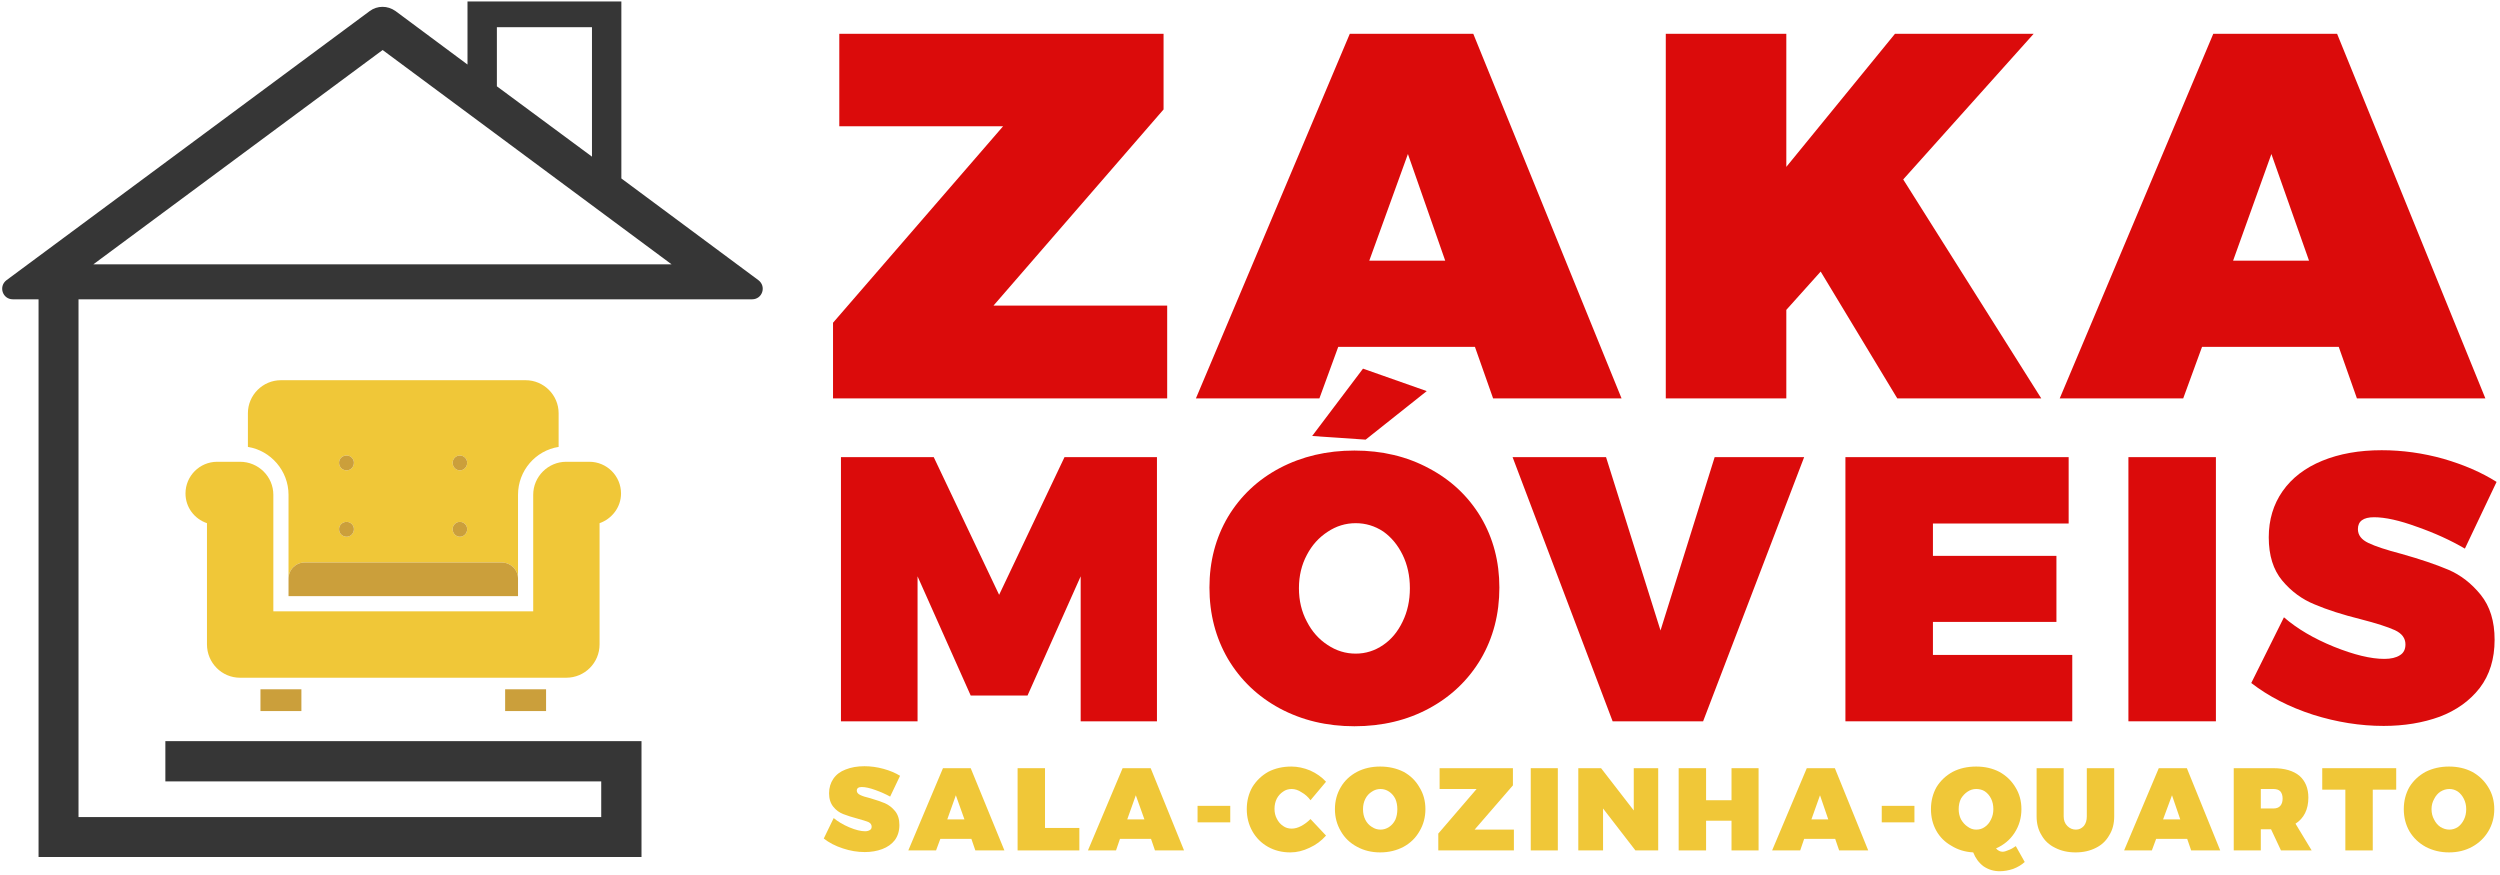 <svg xmlns="http://www.w3.org/2000/svg" xmlns:xlink="http://www.w3.org/1999/xlink" width="666" zoomAndPan="magnify" viewBox="0 0 499.5 174.75" height="233" preserveAspectRatio="xMidYMid meet" version="1.0"><defs><clipPath id="4a4ff15029"><path d="M 449 89 L 498.895 89 L 498.895 146 L 449 146 Z M 449 89 " clip-rule="nonzero"/></clipPath><clipPath id="4233852686"><path d="M 385 153 L 405 153 L 405 174.5 L 385 174.5 Z M 385 153 " clip-rule="nonzero"/></clipPath><clipPath id="d2bb916f73"><path d="M 480 153 L 498.895 153 L 498.895 171 L 480 171 Z M 480 153 " clip-rule="nonzero"/></clipPath><clipPath id="1b9ca5199f"><path d="M 0.105 0.16 L 153 0.16 L 153 172 L 0.105 172 Z M 0.105 0.16 " clip-rule="nonzero"/></clipPath></defs><path fill="#db0b0b" d="M 167.691 6.758 L 232.48 6.758 L 232.48 21.867 L 198.504 61.055 L 233.203 61.055 L 233.203 79.594 L 166.438 79.594 L 166.438 64.484 L 200.414 25.23 L 167.691 25.23 Z M 167.691 6.758 " fill-opacity="1" fill-rule="nonzero"/><path fill="#db0b0b" d="M 298.32 79.594 L 294.691 69.301 L 267.379 69.301 L 263.617 79.594 L 238.945 79.594 L 269.688 6.758 L 294.363 6.758 L 323.984 79.594 Z M 273.582 52.082 L 288.754 52.082 L 281.301 30.773 Z M 273.582 52.082 " fill-opacity="1" fill-rule="evenodd"/><path fill="#db0b0b" d="M 407.84 79.594 L 379.074 79.594 L 363.77 54.258 L 356.906 61.914 L 356.906 79.594 L 332.824 79.594 L 332.824 6.758 L 356.906 6.758 L 356.906 33.344 L 378.613 6.758 L 406.32 6.758 L 380.262 35.852 Z M 407.84 79.594 " fill-opacity="1" fill-rule="nonzero"/><path fill="#db0b0b" d="M 470.91 79.594 L 467.281 69.301 L 439.969 69.301 L 436.207 79.594 L 411.535 79.594 L 442.211 6.758 L 466.953 6.758 L 496.574 79.594 Z M 446.172 52.082 L 461.344 52.082 L 453.824 30.773 Z M 446.172 52.082 " fill-opacity="1" fill-rule="evenodd"/><path fill="#db0b0b" d="M 168.023 91.336 L 186.562 91.336 L 199.625 118.848 L 212.688 91.336 L 231.16 91.336 L 231.16 144.117 L 215.918 144.117 L 215.918 115.152 L 205.297 138.973 L 193.949 138.973 L 183.328 115.152 L 183.328 144.117 L 168.023 144.117 Z M 168.023 91.336 " fill-opacity="1" fill-rule="nonzero"/><path fill="#db0b0b" d="M 285.523 93.582 C 289.922 95.91 293.375 99.168 295.879 103.344 C 298.344 107.523 299.574 112.207 299.574 117.398 C 299.574 122.676 298.344 127.426 295.879 131.648 C 293.375 135.871 289.922 139.168 285.523 141.543 C 281.125 143.918 276.152 145.105 270.613 145.105 C 265.113 145.105 260.145 143.918 255.703 141.543 C 251.305 139.168 247.852 135.871 245.344 131.648 C 242.883 127.426 241.648 122.676 241.648 117.398 C 241.648 112.164 242.883 107.457 245.344 103.277 C 247.852 99.102 251.305 95.844 255.703 93.516 C 260.145 91.184 265.113 90.02 270.613 90.02 C 276.152 90.02 281.125 91.207 285.523 93.582 Z M 265.27 106.246 C 263.508 107.391 262.125 108.93 261.113 110.867 C 260.055 112.844 259.527 115.066 259.527 117.527 C 259.527 119.992 260.055 122.215 261.113 124.191 C 262.125 126.172 263.508 127.734 265.27 128.875 C 266.984 130.02 268.852 130.594 270.875 130.594 C 272.855 130.594 274.68 130.02 276.352 128.875 C 277.98 127.777 279.277 126.215 280.246 124.191 C 281.211 122.215 281.695 119.992 281.695 117.527 C 281.695 115.066 281.211 112.844 280.246 110.867 C 279.277 108.887 277.98 107.324 276.352 106.18 C 274.68 105.082 272.855 104.531 270.875 104.531 C 268.852 104.531 266.984 105.105 265.27 106.246 Z M 272.328 73.656 L 285.062 78.141 L 272.855 87.84 L 262.168 87.113 Z M 272.328 73.656 " fill-opacity="1" fill-rule="evenodd"/><path fill="#db0b0b" d="M 302.215 91.336 L 320.887 91.336 L 331.77 125.973 L 342.59 91.336 L 360.469 91.336 L 340.281 144.117 L 322.203 144.117 Z M 302.215 91.336 " fill-opacity="1" fill-rule="nonzero"/><path fill="#db0b0b" d="M 368.715 91.336 L 413.316 91.336 L 413.316 104.598 L 386.199 104.598 L 386.199 111.062 L 410.875 111.062 L 410.875 124.258 L 386.199 124.258 L 386.199 130.855 L 414.039 130.855 L 414.039 144.117 L 368.715 144.117 Z M 368.715 91.336 " fill-opacity="1" fill-rule="nonzero"/><path fill="#db0b0b" d="M 425.258 91.336 L 442.738 91.336 L 442.738 144.117 L 425.258 144.117 Z M 425.258 91.336 " fill-opacity="1" fill-rule="nonzero"/><g clip-path="url(#4a4ff15029)"><path fill="#db0b0b" d="M 482.918 105.258 C 479.441 103.984 476.586 103.344 474.34 103.344 C 472.188 103.344 471.109 104.137 471.109 105.719 C 471.109 106.906 471.812 107.832 473.219 108.492 C 474.582 109.148 476.781 109.875 479.816 110.668 C 483.555 111.723 486.68 112.777 489.188 113.836 C 491.648 114.891 493.805 116.562 495.652 118.848 C 497.5 121.137 498.422 124.125 498.422 127.82 C 498.422 131.648 497.434 134.859 495.453 137.453 C 493.473 140.004 490.812 141.918 487.469 143.191 C 484.082 144.426 480.344 145.039 476.254 145.039 C 471.594 145.039 466.887 144.293 462.137 142.797 C 457.387 141.258 453.273 139.148 449.801 136.465 L 456.332 123.336 C 458.969 125.621 462.289 127.578 466.293 129.207 C 470.34 130.836 473.703 131.648 476.387 131.648 C 477.707 131.648 478.738 131.406 479.488 130.922 C 480.234 130.48 480.609 129.758 480.609 128.746 C 480.609 127.512 479.906 126.566 478.496 125.906 C 477.047 125.25 474.781 124.523 471.703 123.73 C 468.008 122.809 464.93 121.816 462.465 120.762 C 459.961 119.75 457.805 118.168 456 116.012 C 454.199 113.855 453.297 110.977 453.297 107.367 C 453.297 103.852 454.219 100.773 456.066 98.133 C 457.914 95.492 460.555 93.469 463.984 92.062 C 467.414 90.656 471.371 89.953 475.859 89.953 C 479.992 89.953 484.105 90.523 488.195 91.668 C 492.285 92.855 495.828 94.395 498.816 96.285 L 492.484 109.613 C 489.625 107.941 486.438 106.488 482.918 105.258 Z M 482.918 105.258 " fill-opacity="1" fill-rule="nonzero"/></g><path fill="#f0c738" d="M 174.883 157.84 C 173.785 157.445 172.883 157.246 172.18 157.246 C 171.52 157.246 171.188 157.488 171.188 157.973 C 171.188 158.324 171.41 158.609 171.848 158.828 C 172.289 159.051 172.969 159.27 173.895 159.488 C 175.082 159.84 176.051 160.172 176.797 160.48 C 177.59 160.832 178.27 161.359 178.84 162.062 C 179.414 162.766 179.699 163.691 179.699 164.832 C 179.699 166.02 179.391 167.031 178.777 167.867 C 178.16 168.66 177.324 169.254 176.27 169.648 C 175.215 170.043 174.047 170.242 172.773 170.242 C 171.32 170.242 169.867 170 168.418 169.516 C 166.922 169.035 165.648 168.375 164.59 167.539 L 166.57 163.449 C 167.406 164.152 168.441 164.766 169.672 165.293 C 170.945 165.824 172.004 166.086 172.84 166.086 C 173.234 166.086 173.562 166 173.828 165.824 C 174.047 165.691 174.156 165.473 174.156 165.164 C 174.156 164.766 173.938 164.457 173.496 164.238 C 173.059 164.062 172.355 163.844 171.387 163.578 C 170.242 163.27 169.273 162.965 168.484 162.656 C 167.691 162.348 167.031 161.863 166.504 161.203 C 165.934 160.5 165.648 159.598 165.648 158.5 C 165.648 157.398 165.934 156.434 166.504 155.598 C 167.078 154.762 167.891 154.145 168.945 153.75 C 170.047 153.309 171.297 153.09 172.707 153.09 C 173.98 153.09 175.258 153.266 176.531 153.617 C 177.809 153.969 178.906 154.43 179.832 155.004 L 177.852 159.16 C 176.973 158.676 175.984 158.234 174.883 157.84 Z M 174.883 157.84 " fill-opacity="1" fill-rule="nonzero"/><path fill="#f0c738" d="M 194.875 169.914 L 194.082 167.605 L 187.879 167.605 L 187.023 169.914 L 181.48 169.914 L 188.406 153.484 L 193.949 153.484 L 200.68 169.914 Z M 189.266 163.711 L 192.695 163.711 L 190.98 158.895 Z M 189.266 163.711 " fill-opacity="1" fill-rule="evenodd"/><path fill="#f0c738" d="M 203.316 153.484 L 208.793 153.484 L 208.793 165.426 L 215.656 165.426 L 215.656 169.914 L 203.316 169.914 Z M 203.316 153.484 " fill-opacity="1" fill-rule="nonzero"/><path fill="#f0c738" d="M 230.762 169.914 L 229.973 167.605 L 223.77 167.605 L 222.98 169.914 L 217.371 169.914 L 224.297 153.484 L 229.906 153.484 L 236.57 169.914 Z M 225.223 163.711 L 228.652 163.711 L 226.938 158.895 Z M 225.223 163.711 " fill-opacity="1" fill-rule="evenodd"/><path fill="#f0c738" d="M 239.273 161.008 L 245.805 161.008 L 245.805 164.305 L 239.273 164.305 Z M 239.273 161.008 " fill-opacity="1" fill-rule="nonzero"/><path fill="#f0c738" d="M 260.055 158.301 C 259.398 157.859 258.738 157.641 258.078 157.641 C 257.418 157.641 256.844 157.816 256.363 158.168 C 255.832 158.52 255.418 158.984 255.109 159.555 C 254.801 160.172 254.645 160.852 254.645 161.602 C 254.645 162.348 254.801 163.008 255.109 163.578 C 255.418 164.195 255.832 164.68 256.363 165.031 C 256.844 165.383 257.418 165.559 258.078 165.559 C 258.691 165.559 259.332 165.383 259.992 165.031 C 260.648 164.68 261.266 164.219 261.836 163.645 L 264.938 166.945 C 264.016 168 262.914 168.812 261.641 169.387 C 260.363 170 259.09 170.309 257.812 170.309 C 256.141 170.309 254.645 169.934 253.328 169.188 C 252.008 168.441 250.973 167.406 250.227 166.086 C 249.48 164.766 249.105 163.293 249.105 161.668 C 249.105 160.039 249.48 158.566 250.227 157.246 C 251.02 155.969 252.074 154.957 253.395 154.211 C 254.758 153.508 256.297 153.156 258.012 153.156 C 259.242 153.156 260.496 153.418 261.773 153.945 C 263.047 154.52 264.102 155.266 264.938 156.191 L 261.836 159.887 C 261.355 159.227 260.762 158.695 260.055 158.301 Z M 260.055 158.301 " fill-opacity="1" fill-rule="nonzero"/><path fill="#f0c738" d="M 280.441 154.211 C 281.805 154.957 282.863 155.992 283.609 157.312 C 284.402 158.586 284.797 160.039 284.797 161.668 C 284.797 163.293 284.402 164.766 283.609 166.086 C 282.863 167.406 281.805 168.441 280.441 169.188 C 279.035 169.934 277.473 170.309 275.758 170.309 C 274.043 170.309 272.504 169.934 271.141 169.188 C 269.734 168.441 268.656 167.406 267.906 166.086 C 267.117 164.766 266.719 163.293 266.719 161.668 C 266.719 160.039 267.117 158.566 267.906 157.246 C 268.656 155.969 269.734 154.957 271.141 154.211 C 272.504 153.508 274.043 153.156 275.758 153.156 C 277.473 153.156 279.035 153.508 280.441 154.211 Z M 274.109 158.168 C 273.535 158.52 273.098 159.004 272.789 159.621 C 272.48 160.238 272.328 160.918 272.328 161.668 C 272.328 162.457 272.48 163.16 272.789 163.777 C 273.098 164.395 273.535 164.879 274.109 165.23 C 274.637 165.582 275.207 165.758 275.824 165.758 C 276.441 165.758 277.012 165.582 277.539 165.23 C 278.066 164.879 278.484 164.395 278.793 163.777 C 279.059 163.16 279.188 162.457 279.188 161.668 C 279.188 160.918 279.059 160.238 278.793 159.621 C 278.484 159.004 278.066 158.52 277.539 158.168 C 277.012 157.816 276.441 157.641 275.824 157.641 C 275.207 157.641 274.637 157.816 274.109 158.168 Z M 274.109 158.168 " fill-opacity="1" fill-rule="evenodd"/><path fill="#f0c738" d="M 287.633 153.484 L 302.281 153.484 L 302.281 156.914 L 294.625 165.758 L 302.477 165.758 L 302.477 169.914 L 287.371 169.914 L 287.371 166.547 L 295.023 157.641 L 287.633 157.641 Z M 287.633 153.484 " fill-opacity="1" fill-rule="nonzero"/><path fill="#f0c738" d="M 305.844 153.484 L 311.254 153.484 L 311.254 169.914 L 305.844 169.914 Z M 305.844 153.484 " fill-opacity="1" fill-rule="nonzero"/><path fill="#f0c738" d="M 326.426 153.484 L 331.309 153.484 L 331.309 169.914 L 326.758 169.914 L 320.289 161.535 L 320.289 169.914 L 315.344 169.914 L 315.344 153.484 L 319.895 153.484 L 326.426 161.93 Z M 326.426 153.484 " fill-opacity="1" fill-rule="nonzero"/><path fill="#f0c738" d="M 335.398 153.484 L 340.875 153.484 L 340.875 159.887 L 345.957 159.887 L 345.957 153.484 L 351.363 153.484 L 351.363 169.914 L 345.957 169.914 L 345.957 163.977 L 340.875 163.977 L 340.875 169.914 L 335.398 169.914 Z M 335.398 153.484 " fill-opacity="1" fill-rule="nonzero"/><path fill="#f0c738" d="M 367.461 169.914 L 366.672 167.605 L 360.469 167.605 L 359.68 169.914 L 354.07 169.914 L 360.996 153.484 L 366.605 153.484 L 373.27 169.914 Z M 361.922 163.711 L 365.285 163.711 L 363.637 158.895 Z M 361.922 163.711 " fill-opacity="1" fill-rule="evenodd"/><path fill="#f0c738" d="M 375.973 161.008 L 382.504 161.008 L 382.504 164.305 L 375.973 164.305 Z M 375.973 161.008 " fill-opacity="1" fill-rule="nonzero"/><g clip-path="url(#4233852686)"><path fill="#f0c738" d="M 404.539 172.223 C 403.926 172.793 403.156 173.254 402.23 173.609 C 401.309 173.914 400.406 174.07 399.527 174.07 C 398.34 174.07 397.262 173.738 396.293 173.078 C 395.371 172.375 394.688 171.453 394.25 170.309 C 392.621 170.223 391.168 169.781 389.895 168.988 C 388.574 168.242 387.562 167.23 386.859 165.953 C 386.156 164.68 385.805 163.25 385.805 161.668 C 385.805 160.039 386.18 158.566 386.926 157.246 C 387.719 155.969 388.793 154.957 390.156 154.211 C 391.523 153.508 393.082 153.156 394.844 153.156 C 396.559 153.156 398.098 153.508 399.461 154.211 C 400.824 154.957 401.902 155.992 402.691 157.312 C 403.484 158.586 403.879 160.039 403.879 161.668 C 403.879 163.426 403.418 165.008 402.496 166.418 C 401.617 167.781 400.383 168.812 398.801 169.516 C 399.195 169.957 399.637 170.176 400.121 170.176 C 400.43 170.176 400.824 170.066 401.309 169.848 C 401.793 169.672 402.277 169.406 402.758 169.055 Z M 391.809 163.711 C 392.16 164.328 392.598 164.812 393.125 165.164 C 393.656 165.559 394.227 165.758 394.844 165.758 C 395.5 165.758 396.074 165.582 396.559 165.23 C 397.086 164.879 397.504 164.371 397.812 163.711 C 398.121 163.098 398.273 162.414 398.273 161.668 C 398.273 160.875 398.121 160.172 397.812 159.555 C 397.504 158.938 397.086 158.457 396.559 158.102 C 396.074 157.797 395.5 157.641 394.844 157.641 C 394.227 157.641 393.656 157.816 393.125 158.168 C 392.598 158.52 392.16 158.984 391.809 159.555 C 391.5 160.172 391.344 160.875 391.344 161.668 C 391.344 162.414 391.5 163.098 391.809 163.711 Z M 391.809 163.711 " fill-opacity="1" fill-rule="evenodd"/></g><path fill="#f0c738" d="M 413.051 165.031 C 413.535 165.516 414.105 165.758 414.766 165.758 C 415.383 165.758 415.91 165.516 416.352 165.031 C 416.746 164.547 416.945 163.91 416.945 163.117 L 416.945 153.484 L 422.418 153.484 L 422.418 163.117 C 422.418 164.57 422.09 165.824 421.43 166.879 C 420.812 167.977 419.934 168.812 418.789 169.387 C 417.602 170 416.238 170.309 414.699 170.309 C 413.16 170.309 411.797 170 410.609 169.387 C 409.422 168.812 408.52 167.977 407.906 166.879 C 407.246 165.824 406.914 164.57 406.914 163.117 L 406.914 153.484 L 412.324 153.484 L 412.324 163.117 C 412.324 163.91 412.566 164.547 413.051 165.031 Z M 413.051 165.031 " fill-opacity="1" fill-rule="nonzero"/><path fill="#f0c738" d="M 437.793 169.914 L 437 167.605 L 430.797 167.605 L 429.941 169.914 L 424.398 169.914 L 431.324 153.484 L 436.934 153.484 L 443.598 169.914 Z M 432.184 163.711 L 435.613 163.711 L 433.965 158.895 Z M 432.184 163.711 " fill-opacity="1" fill-rule="evenodd"/><path fill="#f0c738" d="M 455.738 169.914 L 453.758 165.691 L 451.711 165.691 L 451.711 169.914 L 446.301 169.914 L 446.301 153.484 L 454.219 153.484 C 456.461 153.484 458.199 153.992 459.43 155.004 C 460.617 156.059 461.211 157.508 461.211 159.355 C 461.211 160.543 460.992 161.578 460.555 162.457 C 460.113 163.336 459.477 164.043 458.641 164.57 L 461.871 169.914 Z M 451.711 161.535 L 454.219 161.535 C 454.836 161.535 455.297 161.359 455.605 161.008 C 455.914 160.656 456.066 160.172 456.066 159.555 C 456.066 158.938 455.914 158.457 455.605 158.102 C 455.297 157.797 454.836 157.641 454.219 157.641 L 451.711 157.641 Z M 451.711 161.535 " fill-opacity="1" fill-rule="evenodd"/><path fill="#f0c738" d="M 463.984 153.484 L 478.762 153.484 L 478.762 157.773 L 474.078 157.773 L 474.078 169.914 L 468.602 169.914 L 468.602 157.773 L 463.984 157.773 Z M 463.984 153.484 " fill-opacity="1" fill-rule="nonzero"/><g clip-path="url(#d2bb916f73)"><path fill="#f0c738" d="M 493.938 154.211 C 495.301 154.957 496.379 155.992 497.168 157.312 C 497.961 158.586 498.355 160.039 498.355 161.668 C 498.355 163.293 497.961 164.766 497.168 166.086 C 496.379 167.406 495.301 168.441 493.938 169.188 C 492.57 169.934 491.031 170.309 489.316 170.309 C 487.602 170.309 486.039 169.934 484.633 169.188 C 483.27 168.441 482.191 167.406 481.402 166.086 C 480.652 164.766 480.277 163.293 480.277 161.668 C 480.277 160.039 480.652 158.566 481.402 157.246 C 482.191 155.969 483.27 154.957 484.633 154.211 C 486.039 153.508 487.602 153.156 489.316 153.156 C 491.031 153.156 492.57 153.508 493.938 154.211 Z M 487.602 158.168 C 487.074 158.52 486.656 159.004 486.348 159.621 C 485.996 160.238 485.82 160.918 485.82 161.668 C 485.82 162.457 485.996 163.16 486.348 163.777 C 486.656 164.395 487.074 164.879 487.602 165.23 C 488.176 165.582 488.77 165.758 489.383 165.758 C 490 165.758 490.57 165.582 491.098 165.23 C 491.582 164.879 491.977 164.395 492.285 163.777 C 492.594 163.16 492.75 162.457 492.75 161.668 C 492.75 160.918 492.594 160.238 492.285 159.621 C 491.977 159.004 491.582 158.52 491.098 158.168 C 490.57 157.816 490 157.641 489.383 157.641 C 488.77 157.641 488.176 157.816 487.602 158.168 Z M 487.602 158.168 " fill-opacity="1" fill-rule="evenodd"/></g><path fill="#cb9f3b" d="M 100.926 142.07 L 109.105 142.07 L 109.105 137.719 L 100.926 137.719 Z M 100.926 142.07 " fill-opacity="1" fill-rule="nonzero"/><path fill="#cb9f3b" d="M 52.039 142.07 L 60.219 142.07 L 60.219 137.719 L 52.039 137.719 Z M 52.039 142.07 " fill-opacity="1" fill-rule="nonzero"/><path fill="#f0c738" d="M 49.531 89.293 L 49.531 82.562 C 49.531 78.934 52.5 75.965 56.129 75.965 L 105.016 75.965 C 108.645 75.965 111.613 78.934 111.613 82.562 L 111.613 89.293 C 106.996 90.02 103.5 94.043 103.5 98.859 L 103.5 115.617 C 103.5 113.836 102.047 112.383 100.199 112.383 L 60.879 112.383 C 59.098 112.383 57.648 113.836 57.648 115.617 L 57.648 98.859 C 57.648 94.043 54.082 90.02 49.531 89.293 Z M 90.438 92.457 C 90.438 93.316 91.094 93.977 91.887 93.977 C 92.68 93.977 93.34 93.316 93.34 92.457 C 93.34 91.668 92.68 91.008 91.887 91.008 C 91.094 91.008 90.438 91.668 90.438 92.457 Z M 90.438 105.719 C 90.438 106.578 91.094 107.238 91.887 107.238 C 92.68 107.238 93.34 106.578 93.34 105.719 C 93.34 104.93 92.68 104.27 91.887 104.27 C 91.094 104.27 90.438 104.93 90.438 105.719 Z M 67.742 92.457 C 67.742 93.316 68.398 93.977 69.258 93.977 C 70.051 93.977 70.711 93.316 70.711 92.457 C 70.711 91.668 70.051 91.008 69.258 91.008 C 68.398 91.008 67.742 91.668 67.742 92.457 Z M 67.742 105.719 C 67.742 106.578 68.398 107.238 69.258 107.238 C 70.051 107.238 70.711 106.578 70.711 105.719 C 70.711 104.93 70.051 104.27 69.258 104.27 C 68.398 104.27 67.742 104.93 67.742 105.719 Z M 67.742 105.719 " fill-opacity="1" fill-rule="evenodd"/><path fill="#cb9f3b" d="M 100.199 112.383 L 60.879 112.383 C 59.098 112.383 57.648 113.836 57.648 115.617 L 57.648 119.113 L 103.5 119.113 L 103.5 115.617 C 103.5 113.836 102.047 112.383 100.199 112.383 Z M 100.199 112.383 " fill-opacity="1" fill-rule="nonzero"/><path fill="#f0c738" d="M 117.75 92.262 L 113.133 92.262 C 109.504 92.262 106.535 95.23 106.535 98.859 L 106.535 122.148 L 54.613 122.148 L 54.613 98.859 C 54.613 95.23 51.645 92.262 47.949 92.262 L 43.395 92.262 C 39.898 92.262 37.062 95.098 37.062 98.594 C 37.062 101.367 38.844 103.676 41.352 104.531 L 41.352 128.746 C 41.352 132.438 44.32 135.41 47.949 135.41 L 113.133 135.41 C 116.824 135.41 119.793 132.438 119.793 128.746 L 119.793 104.531 C 122.234 103.676 124.082 101.367 124.082 98.594 C 124.082 95.098 121.246 92.262 117.75 92.262 Z M 117.75 92.262 " fill-opacity="1" fill-rule="nonzero"/><path fill="#cb9f3b" d="M 91.887 93.977 C 92.68 93.977 93.34 93.316 93.34 92.457 C 93.34 91.668 92.68 91.008 91.887 91.008 C 91.094 91.008 90.438 91.668 90.438 92.457 C 90.438 93.316 91.094 93.977 91.887 93.977 Z M 91.887 93.977 " fill-opacity="1" fill-rule="nonzero"/><path fill="#cb9f3b" d="M 69.258 91.008 C 68.398 91.008 67.742 91.668 67.742 92.457 C 67.742 93.316 68.398 93.977 69.258 93.977 C 70.051 93.977 70.711 93.316 70.711 92.457 C 70.711 91.668 70.051 91.008 69.258 91.008 Z M 69.258 91.008 " fill-opacity="1" fill-rule="nonzero"/><path fill="#cb9f3b" d="M 91.887 104.27 C 91.094 104.27 90.438 104.93 90.438 105.719 C 90.438 106.578 91.094 107.238 91.887 107.238 C 92.68 107.238 93.34 106.578 93.34 105.719 C 93.34 104.93 92.68 104.27 91.887 104.27 Z M 91.887 104.27 " fill-opacity="1" fill-rule="nonzero"/><path fill="#cb9f3b" d="M 69.258 104.27 C 68.398 104.27 67.742 104.93 67.742 105.719 C 67.742 106.578 68.398 107.238 69.258 107.238 C 70.051 107.238 70.711 106.578 70.711 105.719 C 70.711 104.93 70.051 104.27 69.258 104.27 Z M 69.258 104.27 " fill-opacity="1" fill-rule="nonzero"/><g clip-path="url(#1b9ca5199f)"><path fill="#363636" d="M 150.273 59.801 L 15.688 59.801 L 15.688 163.25 L 120.125 163.25 L 120.125 156.125 L 33.039 156.125 L 33.039 148.074 L 128.172 148.074 L 128.172 171.23 L 7.703 171.23 L 7.703 59.801 L 2.559 59.801 C 0.512 59.801 -0.344 57.227 1.305 55.977 L 73.875 2.207 C 75.395 1.086 77.438 1.086 79.023 2.207 L 93.406 12.895 L 93.406 0.293 L 124.148 0.293 L 124.148 35.656 L 151.527 55.977 C 153.176 57.227 152.32 59.801 150.273 59.801 Z M 99.277 17.246 L 118.277 31.301 L 118.277 5.438 L 99.277 5.438 Z M 134.176 52.809 L 76.449 9.992 L 18.656 52.809 Z M 134.176 52.809 " fill-opacity="1" fill-rule="evenodd"/></g></svg>